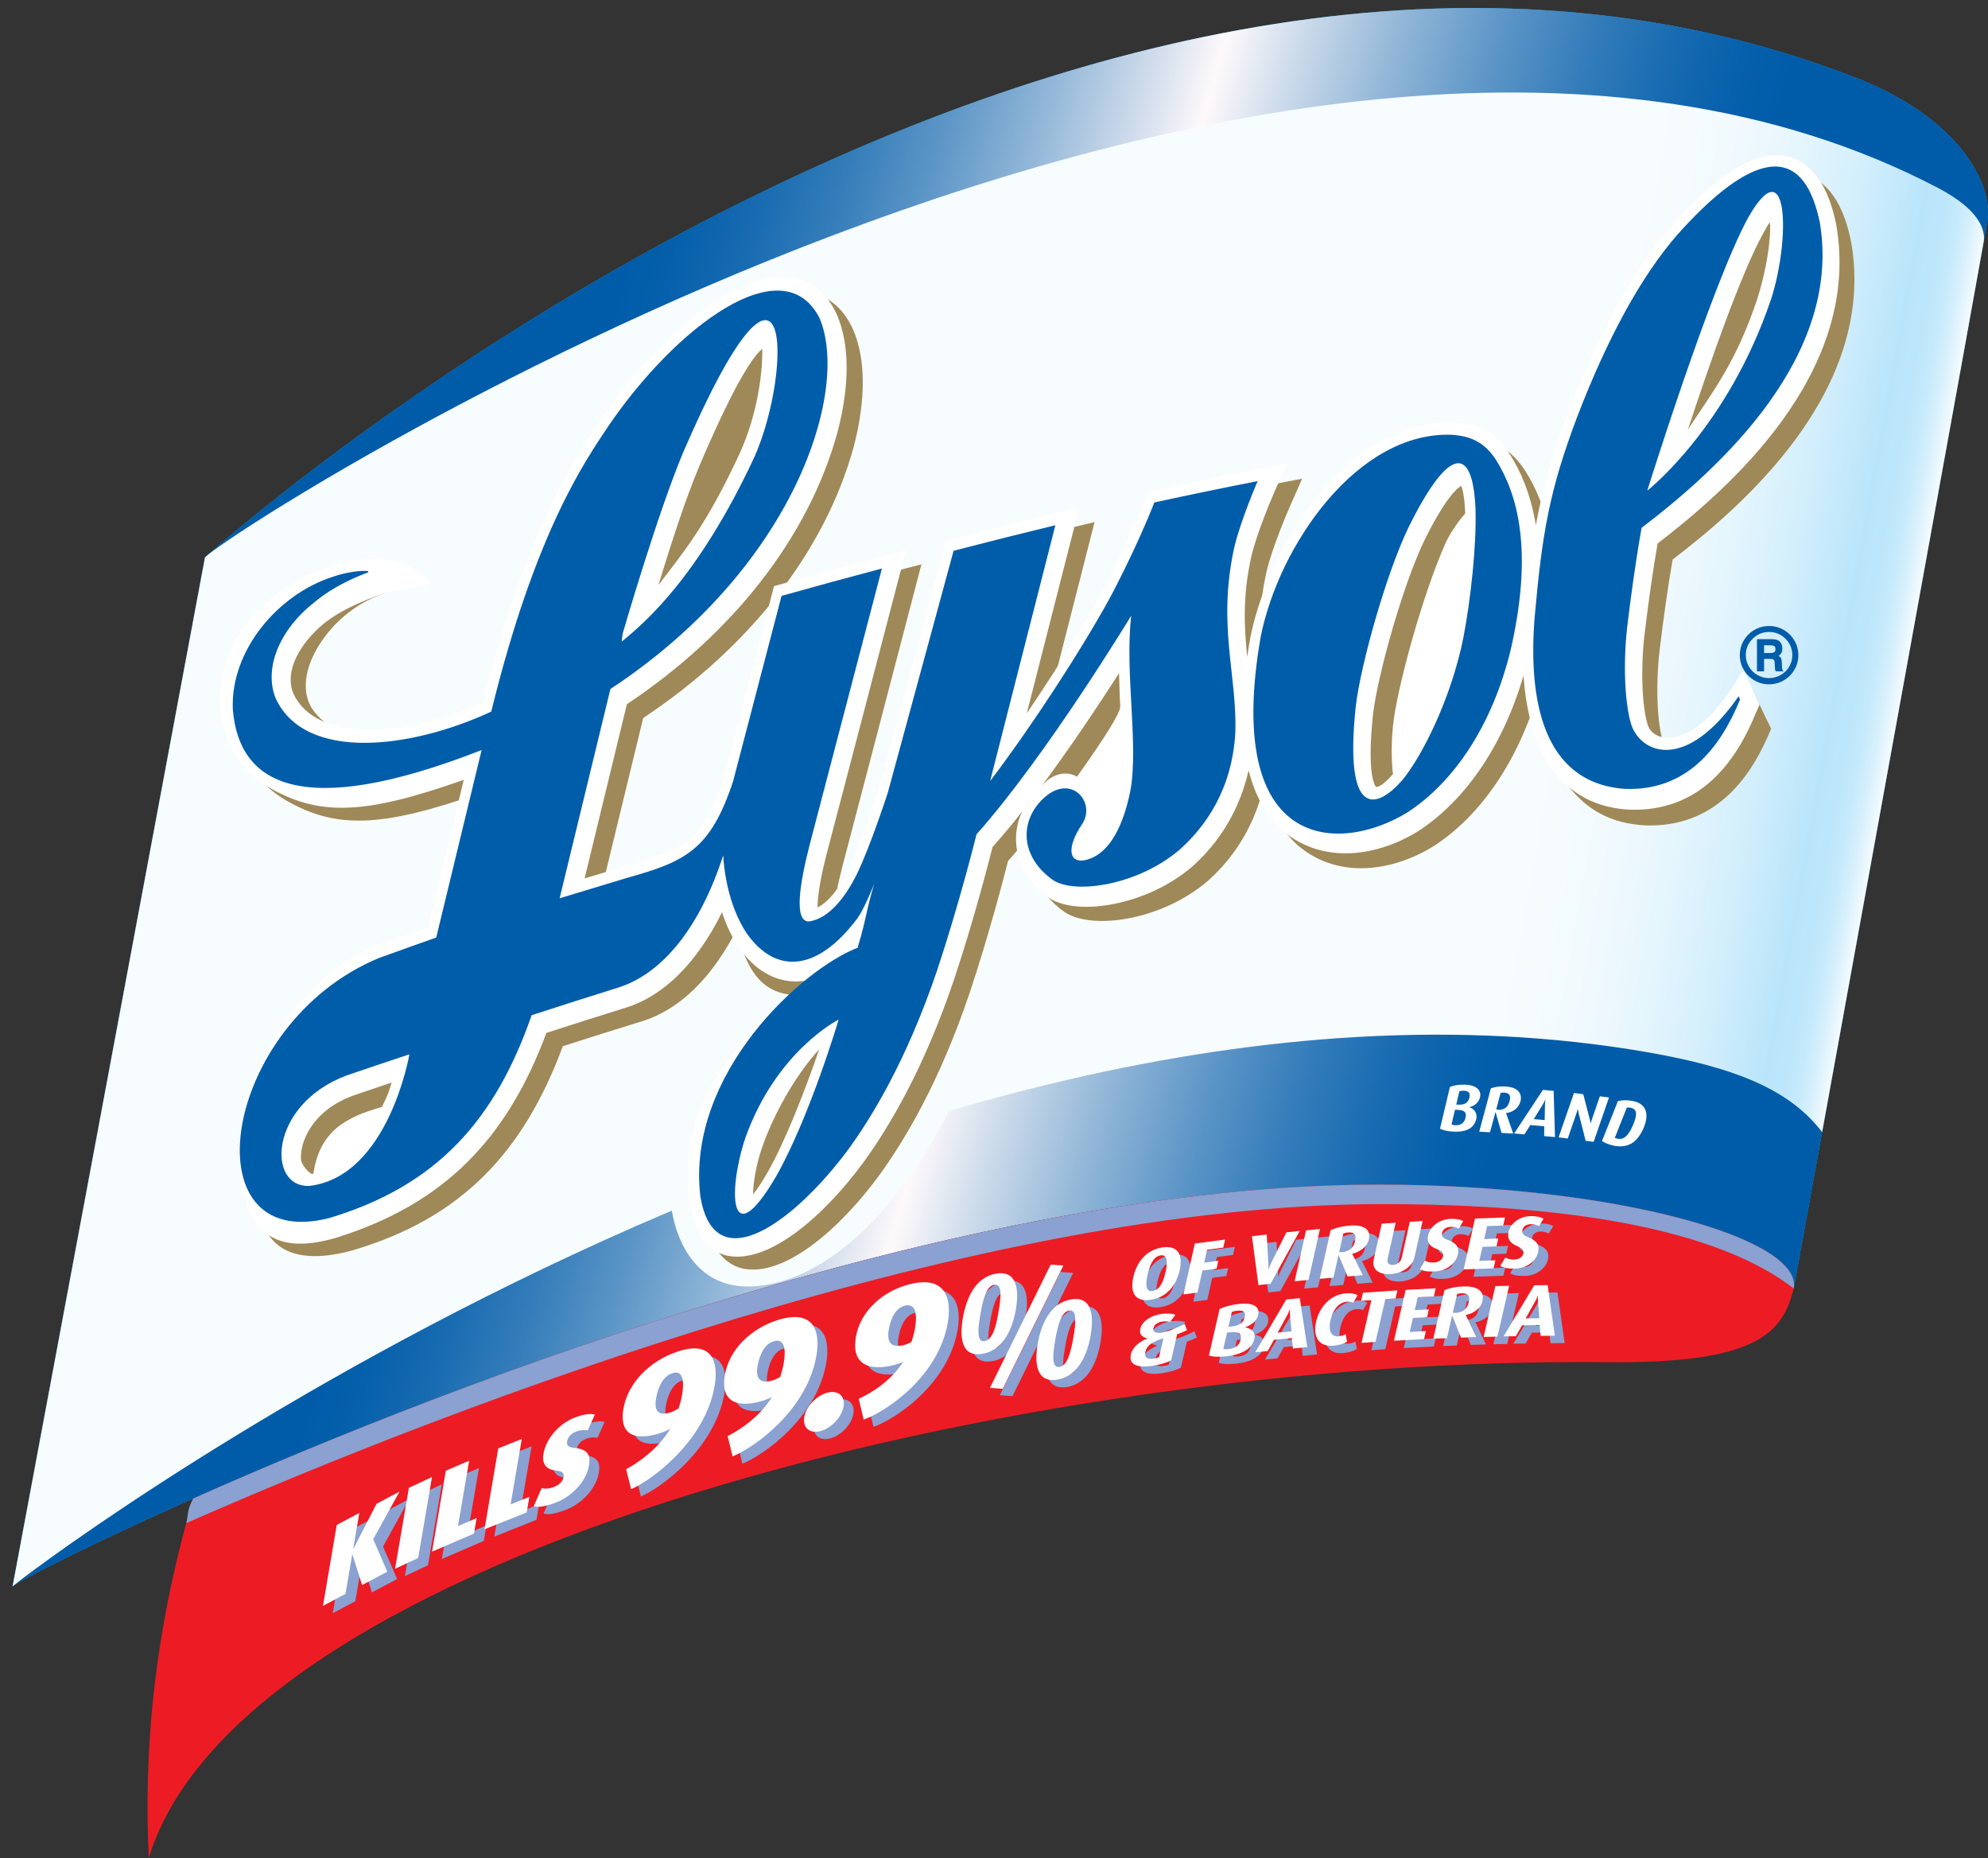 <svg width="122" height="114" viewBox="0 0 122 114" fill="none" xmlns="http://www.w3.org/2000/svg">
<rect x="0" y="0" width="122" height="114" fill="#333333" stroke="none"/>
<g id="Lysol_Logo 1" clip-path="url(#clip0_917_1092)">
<g id="Group">
<g id="Group_2">
<path id="Vector" d="M121.954 13.618C122.351 11.329 120.249 7.251 113.906 4.779C66.538 -13.671 13.469 33.337 12.577 34.207C12.53 34.483 0.79 97.222 0.771 97.339C1.418 96.55 49.217 72.682 84.558 72.682C99.089 72.682 110.637 75.972 110.077 79.056C110.081 79.052 121.604 15.632 121.954 13.618Z" fill="#00AEEF"/>
<path id="Vector_2" d="M121.954 13.618C122.351 11.329 120.249 7.251 113.906 4.779C66.538 -13.671 13.469 33.337 12.577 34.207C12.53 34.483 0.79 97.222 0.771 97.339C1.418 96.55 49.217 72.682 84.558 72.682C99.089 72.682 110.637 75.972 110.077 79.056C110.081 79.052 121.604 15.632 121.954 13.618Z" fill="url(#paint0_linear_917_1092)"/>
<g id="Group_3">
<path id="Vector_3" d="M118.939 11.534C78.819 -9.474 13.862 32.645 12.577 34.207C12.562 34.273 0.79 97.221 0.771 97.341C0.734 97.174 54.221 56.417 101.087 64.557C106.642 65.523 109.853 66.902 111.822 69.46C114.722 53.51 121.586 15.771 121.737 14.825C121.853 14.117 121.477 12.864 118.939 11.534Z" fill="url(#paint1_linear_917_1092)"/>
<path id="Vector_4" d="M84.558 72.682C59.505 72.682 28.197 84.676 11.859 91.939C9.318 100.573 8.835 107.874 9.131 114C14.777 95.331 62.564 83.216 98.667 83.575C107.925 83.667 109.399 81.74 110.077 79.056C110.637 75.972 99.09 72.682 84.558 72.682Z" fill="#ED1C24"/>
<path id="Vector_5" d="M84.558 72.682C59.505 72.682 28.197 84.676 11.859 91.939C11.45 92.669 11.554 93.003 11.431 93.451C28.06 86.129 60.206 73.877 84.792 73.877C99.324 73.877 106.556 76.313 110.078 79.056C110.637 75.972 99.09 72.682 84.558 72.682Z" fill="#8AA1D1"/>
<g id="Group_4">
<g id="Group_5">
<path id="Vector_6" d="M71.216 80.2C70.2 80.349 69.955 79.687 70.152 78.801C70.35 77.921 70.919 77.135 71.935 76.986C72.951 76.837 73.196 77.504 72.998 78.384C72.8 79.27 72.232 80.05 71.216 80.2ZM71.827 77.472C71.366 77.54 71.15 78.115 71.031 78.647C70.911 79.182 70.872 79.728 71.337 79.66C71.808 79.591 72.011 79.02 72.131 78.484C72.251 77.954 72.281 77.406 71.827 77.472Z" fill="#8AA1D1"/>
<path id="Vector_7" d="M74.679 77.126L74.501 77.92L75.368 77.805L75.26 78.287L74.393 78.401L74.09 79.754L73.229 79.868L73.929 76.745L75.784 76.499L75.672 76.994L74.679 77.126Z" fill="#8AA1D1"/>
<path id="Vector_8" d="M78.574 79.215L77.83 79.296L77.432 76.296L78.339 76.196L78.439 77.956C78.449 78.118 78.438 78.327 78.438 78.327H78.443C78.443 78.327 78.528 78.109 78.613 77.936L79.542 76.064L80.365 75.972L78.574 79.215Z" fill="#8AA1D1"/>
<path id="Vector_9" d="M80.037 79.063L80.736 75.941L81.59 75.857L80.891 78.98L80.037 79.063Z" fill="#8AA1D1"/>
<path id="Vector_10" d="M83.301 78.767L82.752 77.459L82.742 77.46L82.434 78.84L81.592 78.911L82.26 75.925C82.548 75.794 82.943 75.689 83.391 75.651C84.368 75.57 84.735 75.912 84.602 76.507C84.511 76.915 84.076 77.269 83.588 77.371L83.586 77.381L84.237 78.689L83.301 78.767ZM83.296 76.069C83.191 76.078 83.108 76.103 83.04 76.13L82.784 77.274C82.813 77.281 82.89 77.283 82.963 77.277C83.405 77.24 83.672 76.99 83.757 76.613C83.847 76.214 83.749 76.031 83.296 76.069Z" fill="#8AA1D1"/>
<path id="Vector_11" d="M85.94 78.622C85.221 78.669 84.769 78.332 84.904 77.733L85.397 75.533L86.252 75.476L85.76 77.672C85.698 77.95 85.854 78.078 86.101 78.062C86.348 78.046 86.563 77.893 86.626 77.612L87.117 75.419L87.904 75.368L87.411 77.568C87.279 78.163 86.664 78.574 85.94 78.622Z" fill="#8AA1D1"/>
<path id="Vector_12" d="M88.639 78.461C88.195 78.483 87.917 78.429 87.738 78.322L88.047 77.799C88.148 77.862 88.344 77.929 88.595 77.915C88.894 77.901 89.111 77.742 89.16 77.52C89.204 77.32 89.096 77.204 88.761 77.081C88.25 76.891 88.169 76.558 88.238 76.254C88.356 75.728 88.893 75.27 89.594 75.236C89.981 75.217 90.245 75.285 90.396 75.376L90.118 75.835C90.007 75.772 89.828 75.714 89.609 75.724C89.327 75.737 89.144 75.881 89.094 76.104C89.043 76.33 89.202 76.436 89.478 76.539C90.113 76.776 90.139 77.103 90.067 77.421C89.942 77.984 89.351 78.426 88.639 78.461Z" fill="#8AA1D1"/>
<path id="Vector_13" d="M90.423 78.334L91.123 75.211L92.96 75.148L92.85 75.642L91.862 75.677L91.685 76.471L92.546 76.441L92.438 76.922L91.576 76.952L91.384 77.81L92.371 77.776L92.26 78.27L90.423 78.334Z" fill="#8AA1D1"/>
<path id="Vector_14" d="M93.571 78.284C93.128 78.293 92.852 78.232 92.675 78.118L92.982 77.601C93.082 77.666 93.278 77.739 93.528 77.734C93.825 77.728 94.041 77.574 94.091 77.352C94.135 77.153 94.027 77.032 93.694 76.899C93.186 76.694 93.106 76.357 93.174 76.053C93.291 75.526 93.826 75.081 94.524 75.066C94.909 75.058 95.172 75.133 95.321 75.23L95.044 75.683C94.934 75.616 94.757 75.553 94.539 75.558C94.257 75.564 94.077 75.704 94.026 75.925C93.975 76.153 94.132 76.262 94.408 76.373C95.039 76.631 95.064 76.96 94.993 77.278C94.867 77.84 94.279 78.269 93.571 78.284Z" fill="#8AA1D1"/>
</g>
<g id="Group_6">
<path id="Vector_15" d="M72.839 82.313L72.472 83.909C72.22 84.049 71.832 84.178 71.265 84.258C70.349 84.386 69.865 84.146 70.003 83.549C70.113 83.073 70.565 82.756 71.006 82.575L71.009 82.561C70.668 82.486 70.507 82.294 70.579 81.986C70.682 81.537 71.194 81.163 71.876 81.067C72.263 81.013 72.578 81.048 72.734 81.122L72.403 81.563C72.298 81.529 72.145 81.502 71.944 81.531C71.626 81.576 71.437 81.73 71.389 81.938C71.337 82.165 71.54 82.263 71.846 82.22C72.26 82.163 72.798 81.937 73.303 81.678L73.445 82.061C73.306 82.134 73.027 82.252 72.839 82.313ZM72 82.554C71.325 82.771 70.982 82.99 70.893 83.38C70.817 83.711 70.964 83.87 71.409 83.808C71.552 83.788 71.651 83.76 71.731 83.723L72 82.554Z" fill="#8AA1D1"/>
<path id="Vector_16" d="M75.912 83.659C75.41 83.718 75.034 83.699 74.791 83.613L75.447 80.767C75.715 80.63 76.133 80.511 76.609 80.455C77.564 80.344 77.925 80.654 77.817 81.122C77.724 81.529 77.315 81.788 77.009 81.885L77.007 81.895C77.319 81.93 77.684 82.152 77.584 82.583C77.442 83.204 76.816 83.554 75.912 83.659ZM76.074 82.194L75.906 82.213L75.675 83.215C75.753 83.233 75.849 83.239 75.993 83.223C76.389 83.177 76.653 83.013 76.734 82.656C76.82 82.283 76.662 82.126 76.074 82.194ZM76.519 80.867C76.392 80.882 76.3 80.902 76.199 80.94L75.987 81.86L76.156 81.84C76.695 81.778 76.909 81.606 76.988 81.267C77.061 80.95 76.91 80.822 76.519 80.867Z" fill="#8AA1D1"/>
<path id="Vector_17" d="M79.946 83.187L79.877 82.543L78.785 82.65L78.399 83.339L77.634 83.415L79.534 80.18L80.367 80.098L80.826 83.1L79.946 83.187ZM79.77 81.149C79.752 80.938 79.773 80.782 79.773 80.782L79.763 80.783C79.763 80.783 79.706 80.939 79.581 81.168L79.01 82.217L79.859 82.134L79.77 81.149Z" fill="#8AA1D1"/>
<path id="Vector_18" d="M82.43 83.016C81.451 83.096 81.179 82.371 81.373 81.529C81.564 80.7 82.201 79.887 83.173 79.806C83.527 79.777 83.764 79.825 83.917 79.923L83.641 80.382C83.552 80.335 83.436 80.305 83.236 80.322C82.678 80.368 82.376 80.918 82.253 81.452C82.13 81.982 82.217 82.483 82.743 82.438C82.943 82.422 83.052 82.378 83.181 82.31L83.268 82.764C83.055 82.902 82.777 82.987 82.43 83.016Z" fill="#8AA1D1"/>
<path id="Vector_19" d="M85.618 80.158L85.014 82.782L84.157 82.841L84.762 80.216L84.13 80.259L84.245 79.764L86.357 79.622L86.244 80.115L85.618 80.158Z" fill="#8AA1D1"/>
<path id="Vector_20" d="M86.146 82.71L86.864 79.592L88.71 79.493L88.596 79.987L87.606 80.04L87.423 80.833L88.288 80.787L88.177 81.267L87.313 81.314L87.115 82.17L88.106 82.117L87.993 82.611L86.146 82.71Z" fill="#8AA1D1"/>
<path id="Vector_21" d="M90.262 82.519L89.727 81.174H89.716L89.399 82.552L88.562 82.584L89.249 79.601C89.535 79.483 89.928 79.396 90.372 79.379C91.346 79.343 91.707 79.707 91.571 80.3C91.478 80.708 91.042 81.044 90.557 81.125L90.555 81.135L91.192 82.486L90.262 82.519ZM90.276 79.796C90.172 79.8 90.09 79.822 90.021 79.847L89.758 80.989C89.788 80.997 89.865 81.002 89.937 80.999C90.377 80.983 90.644 80.744 90.73 80.367C90.823 79.968 90.726 79.779 90.276 79.796Z" fill="#8AA1D1"/>
<path id="Vector_22" d="M91.65 82.477L92.368 79.359L93.213 79.338L92.495 82.456L91.65 82.477Z" fill="#8AA1D1"/>
<path id="Vector_23" d="M95.151 82.413L95.085 81.749L94.008 81.763L93.626 82.431L92.872 82.441L94.755 79.309L95.578 79.298L96.02 82.402L95.151 82.413ZM94.984 80.318C94.966 80.102 94.987 79.943 94.987 79.943H94.977C94.977 79.943 94.921 80.097 94.796 80.321L94.231 81.34L95.068 81.329L94.984 80.318Z" fill="#8AA1D1"/>
</g>
<g id="Group_7">
<path id="Vector_24" d="M22.824 97.7L22.229 95.831L22.216 95.838L21.806 98.241L20.423 98.975L21.269 94.011L22.652 93.277L22.276 95.485L22.29 95.477L23.712 92.713L25.117 91.968L23.507 94.889L24.369 96.88L22.824 97.7Z" fill="#8AA1D1"/>
<path id="Vector_25" d="M24.848 96.698L25.693 91.734L27.111 91.073L26.265 96.037L24.848 96.698Z" fill="#8AA1D1"/>
<path id="Vector_26" d="M27.117 95.651L27.962 90.686L29.392 90.07L28.709 94.082L29.849 93.59L29.688 94.542L27.117 95.651Z" fill="#8AA1D1"/>
<path id="Vector_27" d="M30.334 94.278L31.181 89.315L32.621 88.739L31.937 92.751L33.086 92.293L32.924 93.245L30.334 94.278Z" fill="#8AA1D1"/>
<path id="Vector_28" d="M34.695 92.647C34.044 92.889 33.616 92.947 33.357 92.862L33.848 91.746C33.976 91.8 34.262 91.808 34.584 91.689C34.92 91.563 35.145 91.323 35.189 91.065C35.233 90.811 35.099 90.712 34.689 90.669C33.99 90.592 33.871 90.123 33.953 89.639C34.103 88.759 34.877 87.794 35.908 87.411C36.493 87.193 36.887 87.175 37.108 87.24L36.667 88.216C36.51 88.179 36.265 88.169 35.972 88.278C35.651 88.398 35.45 88.615 35.403 88.889C35.355 89.17 35.526 89.249 35.903 89.291C36.783 89.389 36.836 89.841 36.744 90.383C36.59 91.292 35.74 92.257 34.695 92.647Z" fill="#8AA1D1"/>
<path id="Vector_29" d="M39.331 91.817L39.031 90.59C39.769 90.196 40.984 89.356 41.738 88.107C41.558 88.21 41.359 88.297 41.13 88.374C39.926 88.775 38.542 88.757 38.865 86.868C39.127 85.326 40.454 83.95 42.176 83.376C44.309 82.667 44.711 83.997 44.458 85.482C43.889 88.824 40.663 91.235 39.331 91.817ZM41.852 84.705C41.267 84.9 40.974 85.603 40.862 86.255C40.727 87.053 41.035 87.344 41.78 87.096C41.964 87.034 42.12 86.939 42.241 86.867C42.327 86.616 42.408 86.335 42.463 86.008C42.59 85.266 42.552 84.471 41.852 84.705Z" fill="#8AA1D1"/>
<path id="Vector_30" d="M45.559 89.803L45.257 88.557C45.998 88.189 47.218 87.389 47.974 86.161C47.794 86.257 47.594 86.338 47.363 86.406C46.153 86.764 44.765 86.695 45.087 84.804C45.349 83.263 46.682 81.928 48.411 81.416C50.554 80.781 50.958 82.136 50.706 83.621C50.136 86.963 46.898 89.268 45.559 89.803ZM48.087 82.741C47.499 82.915 47.205 83.611 47.094 84.264C46.958 85.062 47.267 85.366 48.016 85.144C48.201 85.09 48.358 84.999 48.479 84.932C48.566 84.683 48.646 84.402 48.702 84.076C48.829 83.333 48.79 82.532 48.087 82.741Z" fill="#8AA1D1"/>
<path id="Vector_31" d="M50.958 88.252C50.299 88.43 49.846 88.049 49.958 87.397C50.067 86.755 50.7 86.079 51.358 85.9C52.029 85.718 52.482 86.099 52.373 86.74C52.261 87.392 51.628 88.07 50.958 88.252Z" fill="#8AA1D1"/>
<path id="Vector_32" d="M53.605 87.545L53.301 86.272C54.045 85.939 55.269 85.198 56.028 83.999C55.847 84.087 55.646 84.157 55.414 84.214C54.2 84.511 52.805 84.366 53.128 82.475C53.39 80.934 54.728 79.658 56.463 79.235C58.615 78.71 59.021 80.099 58.769 81.584C58.199 84.926 54.948 87.078 53.605 87.545ZM56.138 80.555C55.548 80.699 55.254 81.385 55.142 82.038C55.007 82.837 55.317 83.16 56.07 82.976C56.254 82.931 56.413 82.85 56.534 82.788C56.62 82.54 56.701 82.262 56.757 81.936C56.884 81.192 56.844 80.382 56.138 80.555Z" fill="#8AA1D1"/>
<path id="Vector_33" d="M60.892 83.513C59.547 83.74 59.503 82.418 59.687 81.338C59.874 80.237 60.385 78.821 61.73 78.595C63.074 78.367 63.13 79.689 62.943 80.788C62.758 81.868 62.226 83.287 60.892 83.513ZM61.614 79.28C61.123 79.363 60.915 80.213 60.761 81.116C60.609 82.008 60.534 82.817 61.025 82.735C61.526 82.65 61.73 81.82 61.882 80.927C62.036 80.025 62.115 79.195 61.614 79.28ZM62.133 85.662L61.355 85.602L65.08 78.039L65.857 78.1L62.133 85.662ZM65.495 85.094C64.15 85.322 64.095 84 64.28 82.911C64.466 81.822 64.988 80.403 66.333 80.177C67.667 79.95 67.722 81.272 67.536 82.362C67.35 83.451 66.829 84.869 65.495 85.094ZM66.216 80.861C65.714 80.946 65.507 81.797 65.355 82.689C65.201 83.592 65.126 84.401 65.628 84.316C66.118 84.233 66.311 83.405 66.476 82.5C66.628 81.608 66.707 80.778 66.216 80.861Z" fill="#8AA1D1"/>
</g>
</g>
<g id="Group_8">
<g id="Group_9">
<path id="Vector_34" d="M70.614 79.749C69.599 79.899 69.353 79.237 69.551 78.352C69.748 77.472 70.318 76.685 71.334 76.536C72.35 76.388 72.594 77.054 72.398 77.934C72.198 78.819 71.629 79.601 70.614 79.749ZM71.225 77.022C70.764 77.089 70.549 77.666 70.43 78.196C70.31 78.732 70.269 79.277 70.735 79.209C71.206 79.14 71.411 78.57 71.53 78.035C71.649 77.504 71.68 76.955 71.225 77.022Z" fill="white"/>
<path id="Vector_35" d="M74.076 76.677L73.899 77.471L74.766 77.357L74.658 77.838L73.791 77.953L73.489 79.305L72.627 79.418L73.326 76.297L75.181 76.051L75.07 76.545L74.076 76.677Z" fill="white"/>
<path id="Vector_36" d="M77.972 78.765L77.228 78.847L76.83 75.845L77.737 75.745L77.837 77.504C77.847 77.668 77.836 77.877 77.836 77.877L77.841 77.876C77.841 77.876 77.926 77.659 78.011 77.485L78.94 75.613L79.763 75.522L77.972 78.765Z" fill="white"/>
<path id="Vector_37" d="M79.45 78.611L80.149 75.489L81.003 75.406L80.303 78.527L79.45 78.611Z" fill="white"/>
<path id="Vector_38" d="M82.699 78.316L82.15 77.008L82.14 77.009L81.832 78.389L80.99 78.46L81.658 75.474C81.946 75.343 82.341 75.239 82.788 75.2C83.766 75.118 84.133 75.461 84 76.056C83.908 76.465 83.473 76.817 82.986 76.921L82.984 76.929L83.635 78.238L82.699 78.316ZM82.694 75.618C82.589 75.627 82.506 75.652 82.438 75.68L82.182 76.823C82.211 76.83 82.288 76.832 82.362 76.826C82.803 76.789 83.07 76.539 83.155 76.162C83.245 75.763 83.147 75.58 82.694 75.618Z" fill="white"/>
<path id="Vector_39" d="M85.338 78.171C84.62 78.218 84.168 77.881 84.302 77.281L84.795 75.08L85.65 75.024L85.158 77.221C85.096 77.498 85.253 77.626 85.5 77.61C85.746 77.593 85.961 77.441 86.024 77.16L86.515 74.967L87.303 74.916L86.81 77.117C86.676 77.712 86.062 78.124 85.338 78.171Z" fill="white"/>
<path id="Vector_40" d="M88.038 78.01C87.593 78.032 87.315 77.978 87.138 77.871L87.446 77.348C87.546 77.411 87.743 77.478 87.995 77.465C88.293 77.451 88.509 77.291 88.559 77.069C88.604 76.87 88.494 76.753 88.16 76.63C87.648 76.44 87.568 76.108 87.636 75.804C87.754 75.277 88.291 74.82 88.993 74.785C89.379 74.766 89.644 74.834 89.795 74.925L89.516 75.383C89.405 75.321 89.228 75.263 89.008 75.273C88.725 75.287 88.543 75.431 88.493 75.653C88.442 75.88 88.6 75.985 88.877 76.087C89.512 76.326 89.537 76.652 89.466 76.97C89.34 77.533 88.749 77.976 88.038 78.01Z" fill="white"/>
<path id="Vector_41" d="M89.821 77.884L90.52 74.762L92.358 74.698L92.247 75.192L91.26 75.226L91.082 76.021L91.944 75.99L91.837 76.472L90.975 76.501L90.782 77.359L91.769 77.325L91.659 77.82L89.821 77.884Z" fill="white"/>
<path id="Vector_42" d="M92.97 77.833C92.527 77.843 92.25 77.781 92.073 77.668L92.381 77.15C92.481 77.217 92.677 77.288 92.926 77.283C93.224 77.277 93.44 77.123 93.489 76.901C93.534 76.702 93.426 76.582 93.093 76.448C92.585 76.243 92.505 75.906 92.572 75.602C92.69 75.075 93.225 74.63 93.923 74.615C94.308 74.607 94.571 74.683 94.72 74.779L94.443 75.232C94.333 75.166 94.156 75.102 93.938 75.107C93.656 75.114 93.475 75.253 93.425 75.475C93.374 75.702 93.531 75.811 93.807 75.923C94.438 76.18 94.463 76.509 94.392 76.827C94.266 77.39 93.677 77.818 92.97 77.833Z" fill="white"/>
</g>
<g id="Group_10">
<path id="Vector_43" d="M72.238 81.863L71.871 83.459C71.618 83.6 71.23 83.728 70.663 83.808C69.746 83.936 69.264 83.697 69.401 83.1C69.511 82.623 69.963 82.306 70.405 82.125L70.408 82.112C70.066 82.037 69.906 81.844 69.977 81.536C70.081 81.087 70.592 80.713 71.275 80.617C71.661 80.564 71.976 80.598 72.133 80.673L71.801 81.113C71.696 81.079 71.544 81.053 71.341 81.082C71.024 81.126 70.835 81.28 70.787 81.488C70.735 81.715 70.938 81.813 71.245 81.77C71.658 81.713 72.196 81.488 72.701 81.228L72.844 81.612C72.704 81.684 72.426 81.802 72.238 81.863ZM71.398 82.104C70.724 82.321 70.381 82.54 70.291 82.931C70.215 83.261 70.363 83.42 70.807 83.358C70.95 83.338 71.049 83.311 71.129 83.273L71.398 82.104Z" fill="white"/>
<path id="Vector_44" d="M75.31 83.21C74.808 83.268 74.432 83.25 74.19 83.164L74.844 80.317C75.112 80.18 75.531 80.061 76.007 80.006C76.963 79.895 77.324 80.206 77.216 80.672C77.123 81.079 76.713 81.339 76.407 81.437L76.406 81.446C76.716 81.48 77.081 81.702 76.982 82.133C76.84 82.754 76.214 83.104 75.31 83.21ZM75.473 81.744L75.304 81.763L75.073 82.766C75.152 82.783 75.247 82.79 75.391 82.773C75.787 82.727 76.051 82.563 76.133 82.206C76.219 81.834 76.06 81.676 75.473 81.744ZM75.918 80.417C75.79 80.432 75.699 80.451 75.597 80.49L75.385 81.41L75.555 81.389C76.094 81.327 76.308 81.156 76.386 80.817C76.459 80.5 76.308 80.372 75.918 80.417Z" fill="white"/>
<path id="Vector_45" d="M79.345 82.738L79.276 82.094L78.183 82.201L77.798 82.891L77.034 82.965L78.933 79.731L79.766 79.649L80.224 82.65L79.345 82.738ZM79.169 80.7C79.15 80.489 79.171 80.332 79.171 80.332L79.16 80.333C79.16 80.333 79.104 80.489 78.98 80.719L78.408 81.767L79.258 81.684L79.169 80.7Z" fill="white"/>
<path id="Vector_46" d="M81.829 82.565C80.848 82.647 80.576 81.922 80.771 81.079C80.962 80.25 81.598 79.438 82.571 79.357C82.924 79.327 83.161 79.375 83.314 79.473L83.038 79.932C82.951 79.886 82.835 79.855 82.635 79.871C82.076 79.919 81.774 80.467 81.651 81.002C81.529 81.533 81.615 82.032 82.142 81.989C82.342 81.973 82.45 81.928 82.579 81.859L82.666 82.314C82.453 82.452 82.176 82.537 81.829 82.565Z" fill="white"/>
<path id="Vector_47" d="M85.016 79.708L84.412 82.332L83.555 82.391L84.16 79.766L83.529 79.81L83.643 79.316L85.755 79.172L85.642 79.666L85.016 79.708Z" fill="white"/>
<path id="Vector_48" d="M85.544 82.261L86.262 79.142L88.107 79.043L87.994 79.537L87.003 79.591L86.821 80.383L87.686 80.337L87.575 80.817L86.71 80.864L86.513 81.721L87.503 81.667L87.39 82.161L85.544 82.261Z" fill="white"/>
<path id="Vector_49" d="M89.66 82.069L89.125 80.724H89.115L88.797 82.102L87.96 82.134L88.647 79.152C88.934 79.033 89.327 78.947 89.771 78.93C90.745 78.893 91.106 79.257 90.97 79.85C90.876 80.258 90.441 80.594 89.956 80.675L89.954 80.684L90.591 82.035L89.66 82.069ZM89.675 79.346C89.57 79.35 89.489 79.371 89.42 79.397L89.157 80.539C89.187 80.547 89.263 80.552 89.336 80.549C89.776 80.533 90.043 80.294 90.129 79.917C90.222 79.519 90.125 79.329 89.675 79.346Z" fill="white"/>
<path id="Vector_50" d="M91.049 82.027L91.767 78.91L92.613 78.889L91.895 82.007L91.049 82.027Z" fill="white"/>
<path id="Vector_51" d="M94.55 81.963L94.485 81.3L93.407 81.313L93.024 81.982L92.27 81.992L94.153 78.859L94.976 78.848L95.419 81.952L94.55 81.963ZM94.383 79.868C94.365 79.651 94.387 79.493 94.387 79.493L94.376 79.494C94.376 79.494 94.32 79.647 94.196 79.871L93.629 80.89L94.467 80.88L94.383 79.868Z" fill="white"/>
</g>
<g id="Group_11">
<path id="Vector_52" d="M22.222 97.25L21.628 95.38L21.614 95.388L21.204 97.792L19.821 98.526L20.667 93.561L22.051 92.827L21.674 95.034L21.688 95.028L23.11 92.263L24.515 91.518L22.906 94.44L23.767 96.43L22.222 97.25Z" fill="white"/>
<path id="Vector_53" d="M24.246 96.249L25.093 91.285L26.51 90.624L25.664 95.589L24.246 96.249Z" fill="white"/>
<path id="Vector_54" d="M26.515 95.201L27.36 90.236L28.791 89.62L28.107 93.632L29.248 93.141L29.086 94.093L26.515 95.201Z" fill="white"/>
<path id="Vector_55" d="M29.733 93.83L30.579 88.865L32.02 88.289L31.336 92.302L32.485 91.843L32.323 92.795L29.733 93.83Z" fill="white"/>
<path id="Vector_56" d="M34.093 92.197C33.442 92.44 33.014 92.497 32.755 92.412L33.246 91.296C33.374 91.35 33.66 91.359 33.982 91.239C34.319 91.113 34.544 90.874 34.588 90.614C34.631 90.361 34.497 90.263 34.087 90.219C33.388 90.142 33.27 89.673 33.352 89.19C33.502 88.309 34.276 87.345 35.307 86.961C35.892 86.743 36.285 86.725 36.507 86.791L36.067 87.766C35.908 87.73 35.663 87.72 35.37 87.828C35.049 87.949 34.847 88.166 34.801 88.439C34.753 88.721 34.925 88.799 35.301 88.841C36.181 88.939 36.234 89.393 36.142 89.933C35.988 90.842 35.138 91.808 34.093 92.197Z" fill="white"/>
<path id="Vector_57" d="M38.729 91.368L38.429 90.141C39.167 89.746 40.382 88.907 41.136 87.659C40.956 87.761 40.757 87.848 40.528 87.924C39.323 88.325 37.941 88.308 38.263 86.418C38.525 84.876 39.852 83.501 41.574 82.928C43.707 82.217 44.108 83.548 43.855 85.033C43.286 88.375 40.062 90.787 38.729 91.368ZM41.25 84.256C40.665 84.451 40.372 85.153 40.26 85.806C40.124 86.605 40.432 86.895 41.178 86.647C41.361 86.586 41.518 86.491 41.639 86.418C41.725 86.167 41.806 85.886 41.861 85.56C41.988 84.817 41.95 84.023 41.25 84.256Z" fill="white"/>
<path id="Vector_58" d="M44.958 89.354L44.655 88.108C45.396 87.74 46.617 86.941 47.373 85.713C47.192 85.808 46.993 85.889 46.762 85.957C45.552 86.315 44.163 86.246 44.485 84.356C44.747 82.814 46.081 81.48 47.81 80.967C49.953 80.333 50.357 81.688 50.103 83.173C49.534 86.515 46.296 88.82 44.958 89.354ZM47.485 82.292C46.897 82.466 46.603 83.162 46.492 83.815C46.356 84.614 46.665 84.917 47.414 84.696C47.599 84.641 47.756 84.552 47.877 84.484C47.963 84.234 48.044 83.953 48.099 83.627C48.227 82.884 48.188 82.084 47.485 82.292Z" fill="white"/>
<path id="Vector_59" d="M50.356 87.802C49.698 87.981 49.245 87.601 49.356 86.947C49.466 86.306 50.099 85.63 50.757 85.452C51.427 85.268 51.88 85.649 51.771 86.291C51.659 86.943 51.026 87.62 50.356 87.802Z" fill="white"/>
<path id="Vector_60" d="M53.003 87.097L52.699 85.822C53.443 85.489 54.667 84.75 55.426 83.55C55.245 83.638 55.044 83.708 54.813 83.765C53.598 84.061 52.203 83.916 52.526 82.026C52.788 80.484 54.126 79.21 55.861 78.785C58.013 78.261 58.419 79.65 58.167 81.135C57.597 84.477 54.347 86.629 53.003 87.097ZM55.536 80.106C54.946 80.249 54.652 80.935 54.54 81.588C54.405 82.387 54.715 82.71 55.468 82.527C55.653 82.482 55.811 82.401 55.932 82.338C56.018 82.091 56.099 81.813 56.155 81.486C56.282 80.743 56.242 79.933 55.536 80.106Z" fill="white"/>
<path id="Vector_61" d="M60.291 83.063C58.947 83.291 58.902 81.968 59.086 80.888C59.273 79.788 59.784 78.372 61.129 78.144C62.473 77.918 62.529 79.239 62.341 80.34C62.157 81.418 61.625 82.838 60.291 83.063ZM61.011 78.829C60.52 78.913 60.314 79.764 60.16 80.667C60.008 81.559 59.932 82.369 60.423 82.285C60.925 82.201 61.129 81.37 61.281 80.478C61.435 79.575 61.514 78.745 61.011 78.829ZM61.531 85.212L60.753 85.152L64.479 77.59L65.256 77.649L61.531 85.212ZM64.893 84.645C63.548 84.872 63.494 83.551 63.679 82.461C63.865 81.372 64.387 79.954 65.731 79.727C67.066 79.501 67.12 80.822 66.934 81.912C66.749 83.002 66.227 84.419 64.893 84.645ZM65.615 80.412C65.113 80.496 64.906 81.347 64.754 82.24C64.6 83.142 64.524 83.952 65.026 83.867C65.517 83.784 65.71 82.955 65.875 82.05C66.027 81.158 66.105 80.328 65.615 80.412Z" fill="white"/>
</g>
</g>
<path id="Vector_62" d="M41.19 74.004C41.19 74.004 41.746 80.264 47.733 78.676C54.247 76.948 58.307 67.981 58.307 67.981C52.353 69.685 46.602 71.759 41.19 74.004Z" fill="#F7FCFE"/>
<g id="Group_12">
<g id="Group_13">
<g id="Group_14">
<path id="Vector_63" fill-rule="evenodd" clip-rule="evenodd" d="M107.683 42.588C107.683 42.588 108.347 44.023 108.691 44.714C107.508 47.612 105.322 50.836 100.864 50.637C98.895 50.506 97.403 49.729 96.256 48.224C95.051 46.581 94.572 44.513 94.421 42.401C93.192 46.634 90.913 50.006 88.011 51.895C85.576 53.421 82.194 54.013 79.675 51.892C78.848 51.161 78.046 50.056 77.563 48.177C76.876 51.224 75.211 53.079 74.114 54.055C71.338 56.438 67.117 57.08 65.384 55.993C64.243 55.212 63.541 54.161 63.342 52.922C63.227 52.139 63.34 51.384 63.662 50.668C63.048 51.449 62.461 52.158 61.861 52.827C61.61 53.813 60.7 57.331 59.518 60.882C57.652 66.419 55.53 69.925 53.998 72.055C51.517 75.449 48.07 78.418 45.517 77.817C44.665 77.582 43.626 76.882 43.289 74.56C42.524 68.135 47.363 63.544 50.709 60.924C50.36 61.008 50.056 61.009 49.773 61.037C47.684 61.23 46.532 60.554 45.74 58.731C45.433 57.985 45.516 57.567 45.292 56.871C43.754 59.946 41.73 61.945 39.383 62.664C37.746 63.167 36.181 63.662 34.54 64.189C32.136 70.669 28.352 74.73 21.653 76.709C18.111 77.687 16.053 76.666 15.871 73.655C15.702 68.791 18.068 61.031 24.646 58.606C25.538 58.31 26.385 58.029 27.276 57.741C28.017 54.682 28.726 51.747 29.471 48.661C23.315 50.816 20.558 50.865 17.459 49.052C15.871 48.089 14.922 46.69 14.621 44.846C14.358 43.084 14.689 41.399 15.602 39.809C16.813 37.792 21.462 34.772 24.492 36.184C22.972 36.448 21.523 37.269 20.388 38.508C18.889 40.207 18.352 42.06 19.096 43.391C20.749 46.051 25.556 45.751 30.694 43.552C33.349 33.03 36.242 29.017 37.749 26.782C37.779 26.731 37.819 26.673 37.852 26.622C40.936 22.076 45.708 17.731 49.296 17.901C50.668 18.014 51.676 18.771 52.328 20.163C53.134 21.973 53.157 24.485 52.382 27.447C50.608 33.855 45.968 39.743 39.471 44.054C38.593 47.685 37.752 51.138 36.881 54.728C37.771 54.46 38.622 54.206 39.511 53.941C39.552 53.931 39.597 53.916 39.64 53.907C43.026 52.97 44.184 52.343 45.34 48.801C45.341 48.76 45.341 48.717 45.341 48.675C46.337 44.88 47.291 41.228 48.296 37.38C48.348 37.186 48.396 36.998 48.449 36.802C48.618 36.755 48.782 36.709 48.952 36.66C51.039 36.081 53.031 35.545 55.109 34.999C55.596 34.87 56.061 34.749 56.547 34.625C56.402 35.183 56.262 35.718 56.115 36.277C54.621 42.008 53.2 47.429 51.725 53.051C51.226 54.954 51.124 55.983 51.124 56.5C51.758 56.198 52.422 55.403 53.014 54.202C53.775 52.623 54.737 49.683 54.83 49.403C56.183 44.441 57.486 39.661 58.855 34.617C58.908 34.425 58.958 34.241 59.009 34.049C59.176 34.007 59.334 33.965 59.5 33.921C61.615 33.377 63.637 32.877 65.746 32.374C66.226 32.259 66.689 32.15 67.171 32.035C67.03 32.594 66.891 33.127 66.751 33.682C65.801 37.411 64.897 40.952 63.955 44.636C65.889 41.799 67.76 38.782 68.797 36.791C70.38 33.725 71.197 31.585 71.205 31.564C71.263 31.403 71.322 31.249 71.382 31.089C71.53 31.057 71.669 31.026 71.82 30.994C73.966 30.538 76.015 30.119 78.155 29.705C78.749 29.59 79.318 29.482 79.91 29.371C79.632 29.998 79.37 30.595 79.094 31.221C79.084 31.246 78.089 33.53 77.723 35.08C77.189 37.45 77.284 39.343 77.472 41.218C77.53 40.822 77.595 40.432 77.673 40.009C78.789 34.406 83.696 26.604 90.238 26.899C91.783 27.017 92.775 27.613 93.606 28.893C94.251 29.906 94.856 31.263 95.176 33.188C95.588 30.955 96.147 28.977 97.153 26.328C99.062 21.362 101.18 17.522 103.447 14.927C106.785 11.177 109.296 9.934 111.248 10.883C112.422 11.502 113.188 12.793 113.603 14.854C115.194 23.999 106.818 31.142 102.646 34.331C102.353 36.03 102.091 37.858 101.843 39.936C101.599 42.035 101.696 44.36 102.049 45.472C102.174 45.821 102.466 46.075 102.868 46.188C103.336 46.305 104.942 46.498 107.152 43.3C107.313 43.101 107.683 42.588 107.683 42.588Z" fill="#9F8958"/>
<path id="Vector_64" fill-rule="evenodd" clip-rule="evenodd" d="M107.85 18.314C106.548 22.259 105.02 24.154 103.582 26.36C104.932 22.278 106.795 16.892 108.202 14.319C108.436 13.903 108.481 13.812 108.62 13.632C108.697 14.638 108.406 16.562 107.85 18.314ZM46.775 21.403C46.815 22.674 46.532 25.296 45.42 27.758C43.349 32.244 41.922 33.909 40.404 35.896C41.176 33.393 42.041 30.659 42.976 28.452C45.328 22.96 46.333 21.787 46.775 21.403ZM46.213 73.284C46.227 72.599 46.373 71.541 46.783 70.355C47.623 67.978 49.073 65.668 50.271 64.389C49.451 66.773 48.22 69.969 47.122 71.9C46.721 72.596 46.434 73.01 46.213 73.284ZM107.009 41.092C106.729 41.51 106.512 41.897 106.229 42.314C104.021 45.522 102.414 45.334 101.946 45.215C101.539 45.102 101.243 44.845 101.125 44.5C100.77 43.386 100.674 41.058 100.919 38.961C101.167 36.877 101.43 35.045 101.723 33.347C105.898 30.136 114.278 22.968 112.69 13.806C112.275 11.741 111.513 10.453 110.334 9.83C108.379 8.885 105.877 10.14 102.528 13.907C100.26 16.51 98.14 20.362 96.231 25.345C95.227 27.997 94.659 29.979 94.255 32.219C93.928 30.291 93.327 28.931 92.685 27.921C91.854 26.642 90.854 26.047 89.312 25.929C82.769 25.652 77.852 33.479 76.736 39.092C76.661 39.515 76.595 39.905 76.538 40.304C76.349 38.427 76.257 36.534 76.788 34.157C77.153 32.603 78.151 30.317 78.161 30.293C78.436 29.664 78.699 29.062 78.974 28.435C78.382 28.548 77.815 28.655 77.224 28.774C75.081 29.196 73.031 29.619 70.882 30.083C70.734 30.117 70.596 30.147 70.445 30.177C70.387 30.34 70.328 30.494 70.266 30.654C70.258 30.674 69.441 32.822 67.859 35.898C66.817 37.893 64.945 40.914 63.013 43.763C63.955 40.073 64.862 36.522 65.812 32.791C65.954 32.233 66.091 31.697 66.23 31.138C65.749 31.256 65.287 31.366 64.804 31.481C62.694 31.993 60.675 32.501 58.558 33.049C58.392 33.094 58.231 33.133 58.065 33.178C58.014 33.371 57.965 33.554 57.911 33.745C56.538 38.798 55.238 43.588 53.882 48.559C53.79 48.84 52.822 51.786 52.065 53.368C51.471 54.573 50.806 55.368 50.171 55.677C50.171 55.154 50.274 54.125 50.774 52.224C52.251 46.59 53.674 41.157 55.169 35.418C55.316 34.857 55.454 34.322 55.603 33.762C55.116 33.888 54.65 34.011 54.163 34.139C52.082 34.691 50.093 35.234 48.004 35.822C47.833 35.868 47.668 35.916 47.499 35.964C47.45 36.161 47.399 36.348 47.348 36.546C46.376 40.267 45.45 43.811 44.492 47.473C43.28 51.446 42.17 52.083 38.637 53.068C38.593 53.079 38.553 53.092 38.51 53.105C38.462 53.119 37.132 53.514 35.876 53.895C36.749 50.302 37.587 46.846 38.47 43.208C44.971 38.874 49.614 32.967 51.389 26.544C52.167 23.576 52.144 21.064 51.335 19.255C50.683 17.861 49.674 17.108 48.302 16.999C44.712 16.843 39.938 21.207 36.852 25.77C36.817 25.819 36.779 25.879 36.743 25.928C35.243 28.174 32.281 32.606 29.625 43.14C24.479 45.349 19.369 45.464 18.005 42.559C17.423 41.135 18.453 39.45 19.833 38.291C20.757 37.534 21.984 36.985 23.088 36.576C24.196 36.181 26.41 35.884 26.414 35.884C26.319 35.364 24.294 33.525 20.503 34.677C18.106 35.406 15.8 37.015 14.589 39.038C13.671 40.633 13.341 42.317 13.603 44.079C13.908 45.922 14.856 47.316 16.443 48.277C19.544 50.08 22.3 50.024 28.46 47.846C27.712 50.939 27.004 53.877 26.263 56.941C25.374 57.233 24.526 57.514 23.633 57.811C17.049 60.259 13.96 68.192 14.852 72.896C15.505 75.864 17.203 76.944 20.633 75.941C27.262 73.873 31.122 69.865 33.53 63.374C35.171 62.842 36.74 62.344 38.379 61.834C40.745 61.104 42.782 59.069 44.326 55.938V56.029C44.569 56.743 44.884 57.45 45.339 58.123C46.284 59.486 47.477 60.201 48.82 60.22C49.101 60.218 49.406 60.19 49.754 60.105C46.069 62.878 41.345 67.415 42.33 73.773C42.744 76.084 43.704 76.795 44.556 77.027C47.111 77.622 50.563 74.64 53.044 71.24C54.577 69.103 56.7 65.588 58.569 60.038C59.752 56.483 60.662 52.957 60.911 51.968C61.512 51.296 62.103 50.587 62.718 49.805C62.39 50.521 62.281 51.276 62.393 52.061C62.591 53.299 63.292 54.347 64.44 55.128C66.167 56.215 70.395 55.555 73.171 53.164C74.27 52.185 75.934 50.321 76.625 47.266C77.107 49.152 77.907 50.254 78.736 50.984C81.257 53.102 84.639 52.503 87.077 50.968C89.977 49.062 92.26 45.685 93.495 41.445C93.641 43.557 94.12 45.628 95.324 47.268C96.472 48.774 97.965 49.548 99.933 49.674C104.389 49.861 106.584 46.63 107.764 43.721C107.822 43.583 107.984 43.223 107.984 43.223C107.984 43.223 107.203 41.596 107.009 41.092ZM68.748 43.358C68.706 42.623 68.696 42.047 68.675 41.305C67.439 43.224 65.743 45.785 63.88 48.287C64.365 47.622 65.312 47.188 66.093 47.655C66.832 46.62 68.738 43.922 68.748 43.358ZM85.554 43.992C85.917 41.608 87.307 36.525 88.675 33.399C89.155 32.329 89.916 31.509 89.916 31.509C89.881 30.46 89.749 30.005 89.675 29.807C89.419 29.956 88.703 30.535 87.395 33.191C86.098 35.884 84.559 41.364 84.268 43.769C83.854 47.561 84.392 48.218 84.44 48.274C84.549 48.297 84.844 48.232 85.484 47.493C85.484 47.493 85.27 45.966 85.554 43.992ZM23.437 67.918C23.813 67.157 23.831 67.072 24.035 66.419C23.246 66.683 22.489 66.939 21.697 67.209C19.137 68.145 18.389 70.089 18.473 71.154C18.524 71.556 19.187 72.241 19.241 71.963C19.628 69.382 21.261 68.531 23.437 67.918Z" fill="white"/>
<path id="Vector_65" fill-rule="evenodd" clip-rule="evenodd" d="M89.812 39.086C89.073 42.81 87.276 46.409 86.044 47.88C84.577 49.558 82.447 50.441 83.203 43.312C83.498 40.834 85.038 35.261 86.437 32.358C88.966 27.247 90.4 27.363 90.551 31.269C90.614 33.578 90.239 36.843 89.812 39.086ZM107.27 13.37C109.752 9.011 109.871 14.59 108.718 18.265C106.055 26.237 101.09 30.105 101.09 30.105C101.09 30.105 104.994 17.58 107.27 13.37ZM89.109 26.677C83.326 26.442 78.486 33.429 77.364 39.081C75.063 52.307 82.219 52.418 86.412 49.819C89.2 47.985 91.587 44.543 92.721 39.816C94.105 33.736 93.122 30.311 91.811 28.222C91.111 27.152 90.302 26.763 89.109 26.677ZM100.123 44.506C99.7 43.189 99.602 40.693 99.861 38.442C100.034 37.006 100.323 34.742 100.741 32.385C105.611 28.682 113.093 21.82 111.668 13.59C110.477 8.01 106.758 10.116 102.932 14.406C100.688 16.984 98.627 20.79 96.796 25.559C95.082 30.088 94.64 32.709 94.183 37.818C93.765 42.935 94.675 48.011 99.679 48.4C103.475 48.561 105.558 45.923 106.781 42.925C106.754 42.859 106.727 42.785 106.699 42.717C103.511 47.31 100.775 46.288 100.123 44.506ZM75.744 33.59C76.138 31.911 77.18 29.518 77.18 29.518C75.039 29.939 72.987 30.362 70.839 30.829C70.839 30.829 70.017 33.003 68.382 36.176C66.847 39.123 63.425 44.431 60.763 47.92C62.111 42.655 63.404 37.582 64.766 32.226C62.658 32.737 60.637 33.242 58.521 33.792C57.149 38.852 55.845 43.646 54.486 48.624C54.486 48.624 53.443 51.85 52.603 53.595C51.911 55.003 50.902 56.34 49.675 56.531C48.683 56.614 49.074 54.189 49.718 51.712C50.383 49.185 54.119 34.884 54.122 34.881C52.041 35.432 50.047 35.976 47.962 36.562C46.958 40.411 46.001 44.066 45.006 47.871C45.005 47.877 45.004 47.884 45.003 47.892C43.603 52.17 42.051 52.863 38.45 53.871C38.386 53.89 34.343 55.115 34.343 55.115C35.391 50.801 36.4 46.652 37.46 42.274C48.768 34.829 52.166 23.976 50.301 19.534C48.07 15.091 41.475 20.058 37.333 26.146C35.87 28.334 32.842 32.686 30.147 43.66C25.217 45.95 18.748 46.745 16.927 42.869C16.179 41.056 17.107 38.673 19.268 36.975C19.898 36.427 21.008 35.705 22.597 35.113C22.597 35.091 22.596 35.068 22.596 35.046C22.206 34.965 21.139 35.131 20.429 35.387C17.034 36.471 14.115 39.949 14.29 43.548C14.67 48.074 18.414 50.377 29.556 46.019C28.61 49.933 27.71 53.649 26.771 57.522C25.578 57.943 24.439 58.351 23.246 58.783C13.554 62.804 11.552 76.939 20.197 74.735C26.859 72.741 30.405 68.671 32.626 62.288C34.427 61.702 36.146 61.152 37.944 60.592C40.726 59.713 42.992 56.787 44.381 52.482C44.426 53.289 44.657 55.508 45.822 57.261C47.543 59.721 50.078 59.727 52.615 56.347C53.063 55.723 53.644 54.242 53.644 54.242C53.15 55.873 53.166 56.374 52.673 57.996L52.636 58.147C49.231 59.454 42.125 65.872 42.974 73.361C43.819 78.697 48.852 74.902 52.149 70.399C53.316 68.768 55.567 65.308 57.54 59.444C58.917 55.291 59.927 51.191 59.927 51.189C64.207 46.389 69.419 37.775 69.422 37.773C69.014 41.24 69.888 45.69 69.37 48.515C68.842 51.109 67.864 52.5 66.581 52.777C65.498 52.972 65.514 51.868 66.419 50.547C67.349 49.106 65.442 47.087 63.598 49.468C62.512 50.975 62.935 52.832 64.656 54.019C66.036 54.883 69.897 54.291 72.417 52.108C73.963 50.722 75.611 48.455 75.808 44.961C75.936 41.463 74.689 38.375 75.744 33.59ZM38.208 38.89C38.208 38.887 40.336 31.537 41.928 27.748C48.586 12.352 48.666 22.654 46.313 28.005C42.778 35.604 39.401 38.332 38.153 39.368C38.172 39.206 38.191 39.052 38.208 38.89ZM18.99 72.76C16.349 72.882 16.496 67.78 21.257 65.989C22.566 65.541 23.819 65.12 25.124 64.688C25.124 64.688 23.838 72.184 18.99 72.76ZM47.632 72.172C44.725 77.13 44.67 72.989 45.749 69.791C47.664 64.451 51.464 62.557 51.464 62.557C51.464 62.557 49.72 68.474 47.632 72.172Z" fill="#005DAA"/>
</g>
<g id="Group_15">
<path id="Vector_66" d="M110.361 40.199C110.361 40.52 110.281 40.819 110.12 41.092C109.96 41.368 109.74 41.587 109.463 41.746C109.186 41.908 108.888 41.986 108.565 41.986C108.244 41.986 107.945 41.908 107.666 41.746C107.389 41.587 107.169 41.368 107.009 41.092C106.849 40.819 106.77 40.52 106.77 40.197C106.77 39.877 106.849 39.578 107.009 39.302C107.169 39.025 107.388 38.808 107.665 38.648C107.943 38.488 108.244 38.408 108.565 38.408C108.888 38.408 109.186 38.488 109.463 38.648C109.74 38.808 109.96 39.025 110.12 39.302C110.281 39.578 110.361 39.877 110.361 40.199ZM109.992 40.204C109.992 39.807 109.852 39.469 109.574 39.193C109.298 38.916 108.962 38.775 108.569 38.775C108.173 38.775 107.835 38.914 107.557 39.192C107.277 39.468 107.137 39.802 107.137 40.192C107.137 40.446 107.202 40.682 107.326 40.899C107.45 41.115 107.625 41.288 107.849 41.414C108.071 41.543 108.31 41.605 108.564 41.605C108.818 41.605 109.053 41.543 109.278 41.416C109.5 41.29 109.674 41.119 109.799 40.903C109.928 40.685 109.992 40.454 109.992 40.204ZM107.822 39.217H108.691C108.872 39.217 109.007 39.238 109.093 39.277C109.179 39.318 109.248 39.383 109.3 39.47C109.352 39.559 109.378 39.663 109.378 39.788C109.378 39.894 109.36 39.981 109.329 40.045C109.299 40.113 109.237 40.177 109.149 40.242C109.222 40.283 109.27 40.328 109.297 40.378C109.324 40.43 109.339 40.52 109.347 40.649C109.357 40.893 109.367 41.036 109.377 41.075C109.388 41.115 109.416 41.154 109.461 41.19H108.971C108.949 41.136 108.935 41.092 108.929 41.055C108.923 41.02 108.919 40.959 108.918 40.87C108.913 40.696 108.904 40.589 108.89 40.549C108.876 40.508 108.851 40.476 108.816 40.457C108.782 40.437 108.712 40.426 108.607 40.426H108.259V41.19H107.822L107.822 39.217ZM108.258 39.591V40.066H108.617C108.752 40.066 108.844 40.046 108.89 40.009C108.934 39.971 108.956 39.91 108.956 39.824C108.956 39.741 108.934 39.681 108.891 39.645C108.847 39.611 108.756 39.592 108.618 39.592L108.258 39.591Z" fill="#005DAA"/>
</g>
</g>
</g>
</g>
</g>
<g id="Group_16">
<g id="Group_17">
<path id="Vector_67" d="M90.171 67.929V67.937C90.41 68.005 90.622 68.224 90.614 68.519C90.608 68.736 90.489 68.987 90.331 69.135C90.097 69.353 89.728 69.446 89.262 69.434C88.883 69.424 88.556 69.354 88.372 69.246L88.98 66.689C89.207 66.593 89.528 66.54 89.894 66.549C90.539 66.566 90.852 66.837 90.843 67.193C90.834 67.566 90.522 67.856 90.171 67.929ZM89.454 68.095C89.429 68.094 89.309 68.087 89.288 68.09L89.078 68.99C89.139 69.017 89.21 69.035 89.322 69.038C89.525 69.043 89.698 68.987 89.809 68.854C89.899 68.745 89.954 68.575 89.958 68.435C89.964 68.214 89.812 68.104 89.454 68.095ZM89.826 66.92C89.715 66.917 89.627 66.931 89.559 66.95L89.367 67.773C89.388 67.778 89.504 67.777 89.525 67.777C89.763 67.784 89.918 67.734 90.029 67.626C90.13 67.526 90.189 67.356 90.193 67.208C90.198 67.02 90.076 66.926 89.826 66.92Z" fill="white"/>
<path id="Vector_68" d="M93.079 67.982C92.899 68.164 92.651 68.274 92.425 68.286V68.294L92.864 69.55L92.145 69.51L91.782 68.23H91.775L91.438 69.47L90.778 69.434L91.493 66.774C91.74 66.685 92.041 66.641 92.386 66.66C93.047 66.697 93.356 66.993 93.333 67.406C93.321 67.621 93.23 67.826 93.079 67.982ZM92.308 67.036C92.22 67.031 92.153 67.04 92.09 67.057L91.82 68.064C91.849 68.073 91.907 68.085 91.969 68.089C92.173 68.099 92.348 68.032 92.472 67.898C92.592 67.766 92.661 67.557 92.672 67.38C92.683 67.164 92.569 67.051 92.308 67.036Z" fill="white"/>
<path id="Vector_69" d="M94.763 69.706L94.767 69.102L93.914 69.027L93.55 69.6L92.92 69.544L94.685 66.87L95.345 66.929L95.427 69.765L94.763 69.706ZM94.811 67.798C94.816 67.61 94.837 67.459 94.837 67.459L94.829 67.459C94.829 67.459 94.778 67.606 94.666 67.785L94.125 68.663L94.792 68.722L94.811 67.798Z" fill="white"/>
<path id="Vector_70" d="M97.799 70.056L97.308 69.994L96.889 68.346C96.85 68.193 96.832 68.041 96.832 68.041L96.823 68.04C96.823 68.04 96.787 68.189 96.734 68.339L96.21 69.854L95.648 69.782L96.592 67.061L97.161 67.133L97.552 68.636C97.591 68.786 97.613 68.921 97.613 68.921L97.62 68.922C97.62 68.922 97.654 68.79 97.702 68.647L98.181 67.263L98.742 67.335L97.799 70.056Z" fill="white"/>
<path id="Vector_71" d="M100.307 70.023C100.025 70.26 99.638 70.397 99.101 70.304C98.761 70.244 98.473 70.128 98.313 70.001L99.288 67.559C99.54 67.498 99.813 67.484 100.161 67.544C100.895 67.672 101.117 68.139 101.017 68.712C100.939 69.156 100.654 69.73 100.307 70.023ZM100.047 67.961C99.973 67.948 99.897 67.948 99.835 67.957L99.098 69.809C99.137 69.832 99.2 69.856 99.278 69.869C99.508 69.909 99.693 69.838 99.88 69.616C100.088 69.365 100.331 68.822 100.387 68.498C100.443 68.183 100.337 68.011 100.047 67.961Z" fill="white"/>
</g>
</g>
</g>
</g>
<defs>
<linearGradient id="paint0_linear_917_1092" x1="94.226" y1="61.098" x2="30.821" y2="43.503" gradientUnits="userSpaceOnUse">
<stop stop-color="#005CA9"/>
<stop offset="0.048" stop-color="#0660AB"/>
<stop offset="0.113" stop-color="#186BB1"/>
<stop offset="0.188" stop-color="#347CBA"/>
<stop offset="0.27" stop-color="#5C95C7"/>
<stop offset="0.359" stop-color="#90B5D7"/>
<stop offset="0.451" stop-color="#CDDBEB"/>
<stop offset="0.517" stop-color="#FEF9FB"/>
<stop offset="0.576" stop-color="#D0DCEC"/>
<stop offset="0.663" stop-color="#91B6D8"/>
<stop offset="0.747" stop-color="#5D96C7"/>
<stop offset="0.824" stop-color="#357DBA"/>
<stop offset="0.895" stop-color="#186BB1"/>
<stop offset="0.956" stop-color="#0660AB"/>
<stop offset="1" stop-color="#005CA9"/>
</linearGradient>
<linearGradient id="paint1_linear_917_1092" x1="10.364" y1="44.379" x2="113.024" y2="62.972" gradientUnits="userSpaceOnUse">
<stop stop-color="#F7FCFE"/>
<stop offset="0.8" stop-color="#F7FCFE"/>
<stop offset="0.84" stop-color="#F3FAFE"/>
<stop offset="0.882" stop-color="#E6F6FD"/>
<stop offset="0.924" stop-color="#D2EEFC"/>
<stop offset="0.961" stop-color="#B9E5FB"/>
<stop offset="0.973" stop-color="#BCE6FB"/>
<stop offset="0.982" stop-color="#C6EAFC"/>
<stop offset="0.99" stop-color="#D7F0FC"/>
<stop offset="0.998" stop-color="#EFF9FE"/>
<stop offset="1" stop-color="#F7FCFE"/>
</linearGradient>
<clipPath id="clip0_917_1092">
<rect width="122" height="114" fill="white"/>
</clipPath>
</defs>
</svg>

